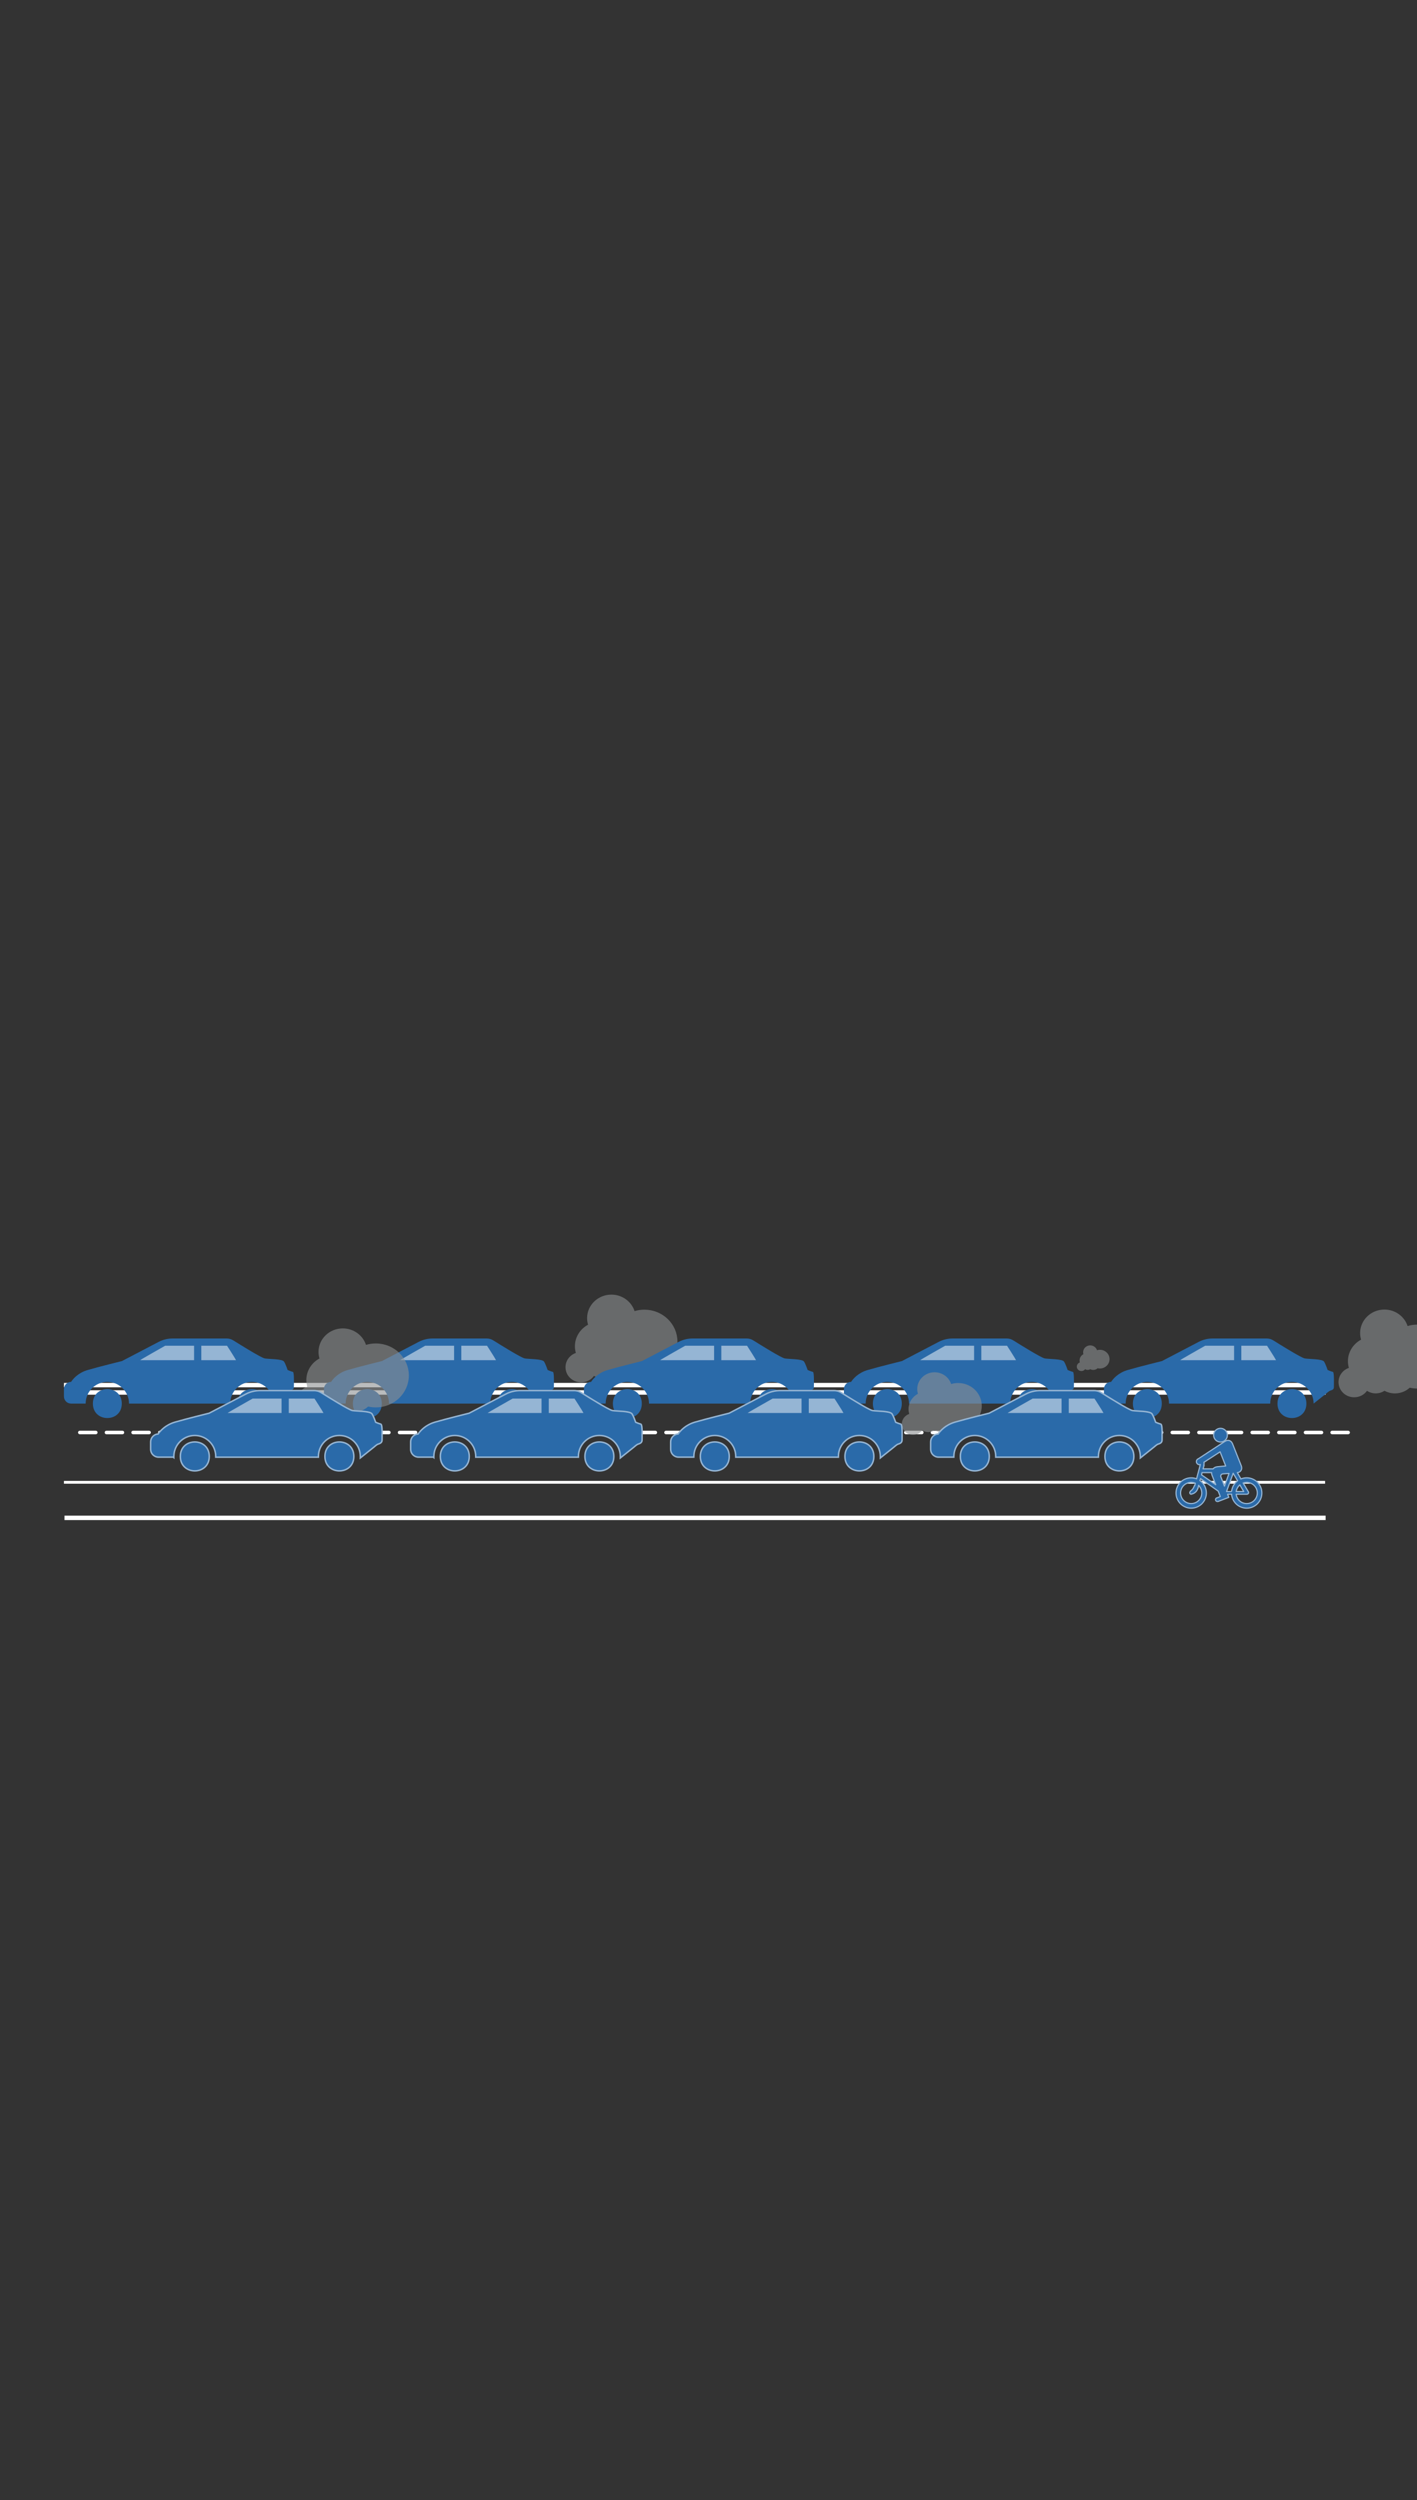 <?xml version="1.0" encoding="UTF-8" standalone="no"?>
<!DOCTYPE svg PUBLIC "-//W3C//DTD SVG 1.1//EN" "http://www.w3.org/Graphics/SVG/1.1/DTD/svg11.dtd">
<svg width="100%" height="100%" viewBox="0 0 1200 2116" version="1.1" xmlns="http://www.w3.org/2000/svg" xmlns:xlink="http://www.w3.org/1999/xlink" xml:space="preserve" xmlns:serif="http://www.serif.com/" style="fill-rule:evenodd;clip-rule:evenodd;stroke-linejoin:round;stroke-miterlimit:10;">
	<rect x="0" y="0" width="1200" height="2116" fill="#333333" stroke="none"/>
	<style type="text/css">
		#cars1 { animation: drive 8s linear 0s infinite; }
		#exhaust1 { animation: rise 8s ease-in 4s infinite; }
		#cars2 { animation: drive 10s linear 0s infinite; }
		#exhaust2 { animation: rise 10s ease-in 5s infinite; }
		#bike { animation: drive 16s linear 0s infinite; }
		@keyframes drive { from { transform: translateX(150%); } to { transform: translateX(-150%); } }
		@keyframes rise { from { transform: translateY(0); opacity: 1; } to { transform: translateY(-10%); opacity: 0; } }
	</style>
	<g id="animation1">
		<g id="road">
			<g transform="matrix(1.25,0,0,1.25,0,-310.913)">
				<path d="M65.361,1217.52L65.751,1217.78L66.012,1218.17L66.104,1218.63L66.012,1219.09L65.751,1219.48L65.361,1219.74L64.9,1219.84L54.069,1219.84L53.609,1219.74L53.218,1219.48L52.958,1219.09L52.866,1218.63L52.958,1218.17L53.218,1217.78L53.609,1217.52L54.069,1217.43L64.9,1217.43L65.361,1217.52ZM83.413,1217.52L83.803,1217.78L84.064,1218.17L84.156,1218.63L84.064,1219.09L83.803,1219.48L83.413,1219.74L82.952,1219.84L72.121,1219.84L71.661,1219.74L71.27,1219.48L71.01,1219.09L70.918,1218.63L71.01,1218.17L71.27,1217.78L71.661,1217.52L72.121,1217.43L82.952,1217.43L83.413,1217.52ZM101.465,1217.52L101.855,1217.78L102.116,1218.17L102.208,1218.63L102.116,1219.09L101.855,1219.48L101.465,1219.74L101.004,1219.84L90.173,1219.84L89.713,1219.74L89.322,1219.48L89.062,1219.09L88.97,1218.63L89.062,1218.17L89.322,1217.78L89.713,1217.52L90.173,1217.43L101.004,1217.43L101.465,1217.52ZM119.517,1217.52L119.907,1217.78L120.168,1218.17L120.26,1218.63L120.168,1219.09L119.907,1219.48L119.517,1219.74L119.056,1219.84L108.225,1219.84L107.765,1219.74L107.374,1219.48L107.114,1219.09L107.022,1218.63L107.114,1218.17L107.374,1217.78L107.765,1217.52L108.225,1217.43L119.056,1217.43L119.517,1217.52ZM137.569,1217.52L137.959,1217.78L138.22,1218.17L138.312,1218.63L138.22,1219.09L137.959,1219.48L137.569,1219.74L137.108,1219.84L126.277,1219.84L125.817,1219.74L125.426,1219.48L125.166,1219.09L125.074,1218.63L125.166,1218.17L125.426,1217.78L125.817,1217.52L126.277,1217.43L137.108,1217.43L137.569,1217.52ZM155.621,1217.52L156.011,1217.78L156.272,1218.17L156.364,1218.63L156.272,1219.09L156.011,1219.48L155.621,1219.74L155.16,1219.84L144.329,1219.84L143.869,1219.74L143.478,1219.48L143.218,1219.09L143.126,1218.63L143.218,1218.17L143.478,1217.78L143.869,1217.52L144.329,1217.43L155.16,1217.43L155.621,1217.52ZM173.673,1217.52L174.063,1217.78L174.324,1218.17L174.416,1218.63L174.324,1219.09L174.063,1219.48L173.673,1219.74L173.212,1219.84L162.381,1219.84L161.921,1219.74L161.53,1219.48L161.27,1219.09L161.178,1218.63L161.27,1218.17L161.53,1217.78L161.921,1217.52L162.381,1217.43L173.212,1217.43L173.673,1217.52ZM191.725,1217.52L192.115,1217.78L192.376,1218.17L192.468,1218.63L192.376,1219.09L192.115,1219.48L191.725,1219.74L191.264,1219.84L180.433,1219.84L179.973,1219.74L179.582,1219.48L179.322,1219.09L179.23,1218.63L179.322,1218.17L179.582,1217.78L179.973,1217.52L180.433,1217.43L191.264,1217.43L191.725,1217.52ZM209.777,1217.52L210.167,1217.78L210.428,1218.17L210.52,1218.63L210.428,1219.09L210.167,1219.48L209.777,1219.74L209.316,1219.84L198.485,1219.84L198.025,1219.74L197.634,1219.48L197.374,1219.09L197.282,1218.63L197.374,1218.17L197.634,1217.78L198.025,1217.52L198.485,1217.43L209.316,1217.43L209.777,1217.52ZM227.829,1217.52L228.219,1217.78L228.48,1218.17L228.572,1218.63L228.48,1219.09L228.219,1219.48L227.829,1219.74L227.368,1219.84L216.537,1219.84L216.077,1219.74L215.686,1219.48L215.426,1219.09L215.334,1218.63L215.426,1218.17L215.686,1217.78L216.077,1217.52L216.537,1217.43L227.368,1217.43L227.829,1217.52ZM245.881,1217.52L246.271,1217.78L246.532,1218.17L246.624,1218.63L246.532,1219.09L246.271,1219.48L245.881,1219.74L245.42,1219.84L234.589,1219.84L234.129,1219.74L233.738,1219.48L233.478,1219.09L233.386,1218.63L233.478,1218.17L233.738,1217.78L234.129,1217.52L234.589,1217.43L245.42,1217.43L245.881,1217.52ZM263.933,1217.52L264.323,1217.78L264.584,1218.17L264.676,1218.63L264.584,1219.09L264.323,1219.48L263.933,1219.74L263.472,1219.84L252.641,1219.84L252.181,1219.74L251.79,1219.48L251.53,1219.09L251.438,1218.63L251.53,1218.17L251.79,1217.78L252.181,1217.52L252.641,1217.43L263.472,1217.43L263.933,1217.52ZM281.985,1217.52L282.375,1217.78L282.636,1218.17L282.728,1218.63L282.636,1219.09L282.375,1219.48L281.985,1219.74L281.524,1219.84L270.693,1219.84L270.233,1219.74L269.842,1219.48L269.582,1219.09L269.49,1218.63L269.582,1218.17L269.842,1217.78L270.233,1217.52L270.693,1217.43L281.524,1217.43L281.985,1217.52ZM300.037,1217.52L300.427,1217.78L300.688,1218.17L300.78,1218.63L300.688,1219.09L300.427,1219.48L300.037,1219.74L299.576,1219.84L288.745,1219.84L288.285,1219.74L287.894,1219.48L287.634,1219.09L287.542,1218.63L287.634,1218.17L287.894,1217.78L288.285,1217.52L288.745,1217.43L299.576,1217.43L300.037,1217.52ZM318.089,1217.52L318.479,1217.78L318.74,1218.17L318.832,1218.63L318.74,1219.09L318.479,1219.48L318.089,1219.74L317.628,1219.84L306.797,1219.84L306.337,1219.74L305.946,1219.48L305.686,1219.09L305.594,1218.63L305.686,1218.17L305.946,1217.78L306.337,1217.52L306.797,1217.43L317.628,1217.43L318.089,1217.52ZM336.141,1217.52L336.531,1217.78L336.792,1218.17L336.884,1218.63L336.792,1219.09L336.531,1219.48L336.141,1219.74L335.68,1219.84L324.849,1219.84L324.389,1219.74L323.998,1219.48L323.738,1219.09L323.646,1218.63L323.738,1218.17L323.998,1217.78L324.389,1217.52L324.849,1217.43L335.68,1217.43L336.141,1217.52ZM354.193,1217.52L354.583,1217.78L354.844,1218.17L354.936,1218.63L354.844,1219.09L354.583,1219.48L354.193,1219.74L353.732,1219.84L342.901,1219.84L342.441,1219.74L342.05,1219.48L341.79,1219.09L341.698,1218.63L341.79,1218.17L342.05,1217.78L342.441,1217.52L342.901,1217.43L353.732,1217.43L354.193,1217.52ZM372.245,1217.52L372.635,1217.78L372.896,1218.17L372.988,1218.63L372.896,1219.09L372.635,1219.48L372.245,1219.74L371.784,1219.84L360.953,1219.84L360.493,1219.74L360.102,1219.48L359.842,1219.09L359.75,1218.63L359.842,1218.17L360.102,1217.78L360.493,1217.52L360.953,1217.43L371.784,1217.43L372.245,1217.52ZM390.297,1217.52L390.687,1217.78L390.948,1218.17L391.04,1218.63L390.948,1219.09L390.687,1219.48L390.297,1219.74L389.836,1219.84L379.005,1219.84L378.545,1219.74L378.154,1219.48L377.894,1219.09L377.802,1218.63L377.894,1218.17L378.154,1217.78L378.545,1217.52L379.005,1217.43L389.836,1217.43L390.297,1217.52ZM408.349,1217.52L408.739,1217.78L409,1218.17L409.092,1218.63L409,1219.09L408.739,1219.48L408.349,1219.74L407.888,1219.84L397.057,1219.84L396.597,1219.74L396.206,1219.48L395.946,1219.09L395.854,1218.63L395.946,1218.17L396.206,1217.78L396.597,1217.52L397.057,1217.43L407.888,1217.43L408.349,1217.52ZM426.401,1217.52L426.791,1217.78L427.052,1218.17L427.144,1218.63L427.052,1219.09L426.791,1219.48L426.401,1219.74L425.94,1219.84L415.109,1219.84L414.649,1219.74L414.258,1219.48L413.998,1219.09L413.906,1218.63L413.998,1218.17L414.258,1217.78L414.649,1217.52L415.109,1217.43L425.94,1217.43L426.401,1217.52ZM444.453,1217.52L444.843,1217.78L445.104,1218.17L445.196,1218.63L445.104,1219.09L444.843,1219.48L444.453,1219.74L443.992,1219.84L433.161,1219.84L432.701,1219.74L432.31,1219.48L432.05,1219.09L431.958,1218.63L432.05,1218.17L432.31,1217.78L432.701,1217.52L433.161,1217.43L443.992,1217.43L444.453,1217.52ZM462.505,1217.52L462.895,1217.78L463.156,1218.17L463.248,1218.63L463.156,1219.09L462.895,1219.48L462.505,1219.74L462.044,1219.84L451.213,1219.84L450.753,1219.74L450.362,1219.48L450.102,1219.09L450.01,1218.63L450.102,1218.17L450.362,1217.78L450.753,1217.52L451.213,1217.43L462.044,1217.43L462.505,1217.52ZM480.557,1217.52L480.947,1217.78L481.208,1218.17L481.3,1218.63L481.208,1219.09L480.947,1219.48L480.557,1219.74L480.096,1219.84L469.265,1219.84L468.805,1219.74L468.414,1219.48L468.154,1219.09L468.062,1218.63L468.154,1218.17L468.414,1217.78L468.805,1217.52L469.265,1217.43L480.096,1217.43L480.557,1217.52ZM498.609,1217.52L498.999,1217.78L499.26,1218.17L499.352,1218.63L499.26,1219.09L498.999,1219.48L498.609,1219.74L498.148,1219.84L487.317,1219.84L486.857,1219.74L486.466,1219.48L486.206,1219.09L486.114,1218.63L486.206,1218.17L486.466,1217.78L486.857,1217.52L487.317,1217.43L498.148,1217.43L498.609,1217.52ZM516.661,1217.52L517.051,1217.78L517.312,1218.17L517.404,1218.63L517.312,1219.09L517.051,1219.48L516.661,1219.74L516.2,1219.84L505.369,1219.84L504.909,1219.74L504.518,1219.48L504.258,1219.09L504.166,1218.63L504.258,1218.17L504.518,1217.78L504.909,1217.52L505.369,1217.43L516.2,1217.43L516.661,1217.52ZM534.713,1217.52L535.103,1217.78L535.364,1218.17L535.456,1218.63L535.364,1219.09L535.103,1219.48L534.713,1219.74L534.252,1219.84L523.421,1219.84L522.961,1219.74L522.57,1219.48L522.31,1219.09L522.218,1218.63L522.31,1218.17L522.57,1217.78L522.961,1217.52L523.421,1217.43L534.252,1217.43L534.713,1217.52ZM552.765,1217.52L553.155,1217.78L553.416,1218.17L553.508,1218.63L553.416,1219.09L553.155,1219.48L552.765,1219.74L552.304,1219.84L541.473,1219.84L541.013,1219.74L540.622,1219.48L540.362,1219.09L540.27,1218.63L540.362,1218.17L540.622,1217.78L541.013,1217.52L541.473,1217.43L552.304,1217.43L552.765,1217.52ZM570.817,1217.52L571.207,1217.78L571.468,1218.17L571.56,1218.63L571.468,1219.09L571.207,1219.48L570.817,1219.74L570.356,1219.84L559.525,1219.84L559.065,1219.74L558.674,1219.48L558.414,1219.09L558.322,1218.63L558.414,1218.17L558.674,1217.78L559.065,1217.52L559.525,1217.43L570.356,1217.43L570.817,1217.52ZM588.869,1217.52L589.259,1217.78L589.52,1218.17L589.612,1218.63L589.52,1219.09L589.259,1219.48L588.869,1219.74L588.408,1219.84L577.577,1219.84L577.117,1219.74L576.726,1219.48L576.466,1219.09L576.374,1218.63L576.466,1218.17L576.726,1217.78L577.117,1217.52L577.577,1217.43L588.408,1217.43L588.869,1217.52ZM606.921,1217.52L607.311,1217.78L607.572,1218.17L607.664,1218.63L607.572,1219.09L607.311,1219.48L606.921,1219.74L606.46,1219.84L595.629,1219.84L595.169,1219.74L594.778,1219.48L594.518,1219.09L594.426,1218.63L594.518,1218.17L594.778,1217.78L595.169,1217.52L595.629,1217.43L606.46,1217.43L606.921,1217.52ZM624.973,1217.52L625.363,1217.78L625.624,1218.17L625.716,1218.63L625.624,1219.09L625.363,1219.48L624.973,1219.74L624.512,1219.84L613.681,1219.84L613.221,1219.74L612.83,1219.48L612.57,1219.09L612.478,1218.63L612.57,1218.17L612.83,1217.78L613.221,1217.52L613.681,1217.43L624.512,1217.43L624.973,1217.52ZM643.025,1217.52L643.415,1217.78L643.676,1218.17L643.768,1218.63L643.676,1219.09L643.415,1219.48L643.025,1219.74L642.564,1219.84L631.733,1219.84L631.273,1219.74L630.882,1219.48L630.622,1219.09L630.53,1218.63L630.622,1218.17L630.882,1217.78L631.273,1217.52L631.733,1217.43L642.564,1217.43L643.025,1217.52ZM661.077,1217.52L661.467,1217.78L661.728,1218.17L661.82,1218.63L661.728,1219.09L661.467,1219.48L661.077,1219.74L660.616,1219.84L649.785,1219.84L649.325,1219.74L648.934,1219.48L648.674,1219.09L648.582,1218.63L648.674,1218.17L648.934,1217.78L649.325,1217.52L649.785,1217.43L660.616,1217.43L661.077,1217.52ZM679.129,1217.52L679.519,1217.78L679.78,1218.17L679.872,1218.63L679.78,1219.09L679.519,1219.48L679.129,1219.74L678.668,1219.84L667.837,1219.84L667.377,1219.74L666.986,1219.48L666.726,1219.09L666.634,1218.63L666.726,1218.17L666.986,1217.78L667.377,1217.52L667.837,1217.43L678.668,1217.43L679.129,1217.52ZM697.181,1217.52L697.571,1217.78L697.832,1218.17L697.924,1218.63L697.832,1219.09L697.571,1219.48L697.181,1219.74L696.72,1219.84L685.889,1219.84L685.429,1219.74L685.038,1219.48L684.778,1219.09L684.686,1218.63L684.778,1218.17L685.038,1217.78L685.429,1217.52L685.889,1217.43L696.72,1217.43L697.181,1217.52ZM715.233,1217.52L715.623,1217.78L715.884,1218.17L715.976,1218.63L715.884,1219.09L715.623,1219.48L715.233,1219.74L714.772,1219.84L703.941,1219.84L703.481,1219.74L703.09,1219.48L702.83,1219.09L702.738,1218.63L702.83,1218.17L703.09,1217.78L703.481,1217.52L703.941,1217.43L714.772,1217.43L715.233,1217.52ZM733.285,1217.52L733.675,1217.78L733.936,1218.17L734.028,1218.63L733.936,1219.09L733.675,1219.48L733.285,1219.74L732.824,1219.84L721.993,1219.84L721.533,1219.74L721.142,1219.48L720.882,1219.09L720.79,1218.63L720.882,1218.17L721.142,1217.78L721.533,1217.52L721.993,1217.43L732.824,1217.43L733.285,1217.52ZM751.337,1217.52L751.727,1217.78L751.988,1218.17L752.08,1218.63L751.988,1219.09L751.727,1219.48L751.337,1219.74L750.876,1219.84L740.045,1219.84L739.585,1219.74L739.194,1219.48L738.934,1219.09L738.842,1218.63L738.934,1218.17L739.194,1217.78L739.585,1217.52L740.045,1217.43L750.876,1217.43L751.337,1217.52ZM769.389,1217.52L769.779,1217.78L770.04,1218.17L770.132,1218.63L770.04,1219.09L769.779,1219.48L769.389,1219.74L768.928,1219.84L758.097,1219.84L757.637,1219.74L757.246,1219.48L756.986,1219.09L756.894,1218.63L756.986,1218.17L757.246,1217.78L757.637,1217.52L758.097,1217.43L768.928,1217.43L769.389,1217.52ZM787.441,1217.52L787.831,1217.78L788.092,1218.17L788.184,1218.63L788.092,1219.09L787.831,1219.48L787.441,1219.74L786.98,1219.84L776.149,1219.84L775.689,1219.74L775.298,1219.48L775.038,1219.09L774.946,1218.63L775.038,1218.17L775.298,1217.78L775.689,1217.52L776.149,1217.43L786.98,1217.43L787.441,1217.52ZM805.493,1217.52L805.883,1217.78L806.144,1218.17L806.236,1218.63L806.144,1219.09L805.883,1219.48L805.493,1219.74L805.032,1219.84L794.201,1219.84L793.741,1219.74L793.35,1219.48L793.09,1219.09L792.998,1218.63L793.09,1218.17L793.35,1217.78L793.741,1217.52L794.201,1217.43L805.032,1217.43L805.493,1217.52ZM823.545,1217.52L823.935,1217.78L824.196,1218.17L824.288,1218.63L824.196,1219.09L823.935,1219.48L823.545,1219.74L823.084,1219.84L812.253,1219.84L811.793,1219.74L811.402,1219.48L811.142,1219.09L811.05,1218.63L811.142,1218.17L811.402,1217.78L811.793,1217.52L812.253,1217.43L823.084,1217.43L823.545,1217.52ZM841.597,1217.52L841.987,1217.78L842.248,1218.17L842.34,1218.63L842.248,1219.09L841.987,1219.48L841.597,1219.74L841.136,1219.84L830.305,1219.84L829.845,1219.74L829.454,1219.48L829.194,1219.09L829.102,1218.63L829.194,1218.17L829.454,1217.78L829.845,1217.52L830.305,1217.43L841.136,1217.43L841.597,1217.52ZM859.649,1217.52L860.039,1217.78L860.3,1218.17L860.392,1218.63L860.3,1219.09L860.039,1219.48L859.649,1219.74L859.188,1219.84L848.357,1219.84L847.897,1219.74L847.506,1219.48L847.246,1219.09L847.154,1218.63L847.246,1218.17L847.506,1217.78L847.897,1217.52L848.357,1217.43L859.188,1217.43L859.649,1217.52ZM877.701,1217.52L878.091,1217.78L878.352,1218.17L878.444,1218.63L878.352,1219.09L878.091,1219.48L877.701,1219.74L877.24,1219.84L866.409,1219.84L865.949,1219.74L865.558,1219.48L865.298,1219.09L865.206,1218.63L865.298,1218.17L865.558,1217.78L865.949,1217.52L866.409,1217.43L877.24,1217.43L877.701,1217.52ZM895.753,1217.52L896.143,1217.78L896.404,1218.17L896.496,1218.63L896.404,1219.09L896.143,1219.48L895.753,1219.74L895.292,1219.84L884.461,1219.84L884.001,1219.74L883.61,1219.48L883.35,1219.09L883.258,1218.63L883.35,1218.17L883.61,1217.78L884.001,1217.52L884.461,1217.43L895.292,1217.43L895.753,1217.52ZM913.805,1217.52L914.195,1217.78L914.456,1218.17L914.548,1218.63L914.456,1219.09L914.195,1219.48L913.805,1219.74L913.344,1219.84L902.513,1219.84L902.053,1219.74L901.662,1219.48L901.402,1219.09L901.31,1218.63L901.402,1218.17L901.662,1217.78L902.053,1217.52L902.513,1217.43L913.344,1217.43L913.805,1217.52Z" style="fill:white;"/>
			</g>
			<g transform="matrix(1.25,0,0,1.25,0,-310.913)">
				<path d="M43.314,1252.35L897.718,1252.35" style="fill:none;stroke:white;stroke-width:1.9px;"/>
			</g>
			<g transform="matrix(1.25,0,0,1.25,0,-310.913)">
				<path d="M43.685,1276.42L898.088,1276.42" style="fill:none;stroke:white;stroke-width:3px;"/>
			</g>
			<g transform="matrix(1.25,0,0,1.25,0,-310.913)">
				<path d="M43.685,1191.55L898.088,1191.55" style="fill:none;stroke:white;stroke-width:3px;"/>
			</g>
			<g transform="matrix(1.25,0,0,1.25,0,-310.913)">
				<path d="M43.314,1186.55L897.718,1186.55" style="fill:none;stroke:white;stroke-width:3px;"/>
			</g>
		</g>
		<g id="exhaust2">
			<g transform="matrix(1.25,0,0,1.25,0,-310.913)">
				<path d="M393.713,1184.68C397.326,1184.69 400.488,1182.96 402.412,1180.3C404.092,1181.39 406.124,1182.04 408.296,1182.04C410.51,1182.05 412.571,1181.39 414.257,1180.28C416.357,1181.41 418.759,1182.06 421.319,1182.06C425.234,1182.06 428.766,1180.57 431.377,1178.18C433.042,1178.56 434.756,1178.78 436.549,1178.78C448.924,1178.8 458.944,1169.12 458.96,1157.15C458.974,1145.19 448.982,1135.49 436.609,1135.47C434.272,1135.46 432.021,1135.8 429.916,1136.45C427.817,1129.99 421.593,1125.29 414.222,1125.28C405.141,1125.27 397.76,1132.39 397.753,1141.17C397.753,1142.73 397.978,1144.23 398.411,1145.64C393.1,1148.5 389.503,1153.96 389.495,1160.24C389.491,1161.82 389.729,1163.32 390.14,1164.77C386.052,1166.19 383.129,1169.96 383.122,1174.4C383.108,1180.07 387.848,1184.67 393.713,1184.68" style="fill:rgb(141,143,145);fill-opacity:0.6;fill-rule:nonzero;"/>
			</g>
			<g transform="matrix(1.25,0,0,1.25,0,-310.913)">
				<path d="M732.623,1177.02C733.678,1177.03 734.603,1176.52 735.168,1175.75C735.66,1176.06 736.254,1176.25 736.889,1176.25C737.534,1176.25 738.137,1176.06 738.633,1175.74C739.244,1176.07 739.949,1176.26 740.695,1176.26C741.84,1176.26 742.875,1175.82 743.637,1175.12C744.123,1175.24 744.625,1175.3 745.15,1175.3C748.768,1175.3 751.699,1172.47 751.703,1168.97C751.707,1165.48 748.787,1162.64 745.166,1162.63C744.482,1162.63 743.827,1162.73 743.211,1162.92C742.598,1161.03 740.775,1159.66 738.619,1159.65C735.965,1159.65 733.809,1161.73 733.804,1164.3C733.804,1164.75 733.871,1165.19 733.998,1165.61C732.443,1166.44 731.392,1168.04 731.389,1169.88C731.389,1170.34 731.459,1170.78 731.58,1171.2C730.385,1171.62 729.529,1172.72 729.527,1174.02C729.523,1175.67 730.906,1177.02 732.623,1177.02" style="fill:rgb(141,143,145);fill-opacity:0.6;fill-rule:nonzero;"/>
			</g>
			<g transform="matrix(1.25,0,0,1.25,0,-310.913)">
				<path d="M917.425,1194.79C921.038,1194.8 924.199,1193.07 926.124,1190.42C927.804,1191.51 929.836,1192.15 932.008,1192.15C934.222,1192.16 936.283,1191.5 937.969,1190.39C940.069,1191.52 942.471,1192.17 945.031,1192.17C948.946,1192.17 952.478,1190.68 955.089,1188.29C956.754,1188.67 958.468,1188.89 960.261,1188.89C972.636,1188.91 982.656,1179.24 982.672,1167.26C982.686,1155.3 972.694,1145.6 960.321,1145.58C957.983,1145.57 955.733,1145.91 953.628,1146.56C951.529,1140.11 945.305,1135.4 937.934,1135.39C928.853,1135.38 921.472,1142.5 921.465,1151.29C921.465,1152.84 921.69,1154.34 922.123,1155.76C916.811,1158.61 913.215,1164.07 913.207,1170.35C913.203,1171.93 913.441,1173.43 913.852,1174.88C909.764,1176.3 906.841,1180.08 906.834,1184.51C906.82,1190.18 911.56,1194.79 917.425,1194.79" style="fill:rgb(141,143,145);fill-opacity:0.6;fill-rule:nonzero;"/>
			</g>
			<rect x="-0.153" y="987.712" width="1198.75" height="377.711" style="fill:none;"/>
		</g>
		<g id="cars2">
			<g transform="matrix(1.25,0,0,1.25,0,-310.913)">
				<path d="M160.881,1199.06C160.881,1212.11 180.479,1212.11 180.479,1199.06C180.479,1185.99 160.881,1185.99 160.881,1199.06" style="fill:rgb(42,106,169);fill-rule:nonzero;"/>
			</g>
			<g transform="matrix(1.25,0,0,1.25,0,-310.913)">
				<path d="M43.314,1189.18L43.314,1194.23C43.314,1196.89 45.472,1199.05 48.135,1199.05L58.012,1199.05L58.012,1198.77C58.027,1198.77 58.036,1198.78 58.036,1198.78C58.198,1190.79 64.691,1184.37 72.709,1184.37C80.822,1184.37 87.405,1190.96 87.405,1199.06L155.972,1199.06C155.972,1190.95 162.561,1184.37 170.669,1184.37C178.784,1184.37 185.363,1190.96 185.363,1199.06L193.717,1192.41C193.717,1192.41 195.672,1190.62 196.646,1190.29C197.628,1189.96 199.089,1189.63 199.089,1188.01C199.089,1186.38 199.413,1177.76 198.44,1177.6C197.464,1177.43 194.861,1176.3 194.861,1176.3C194.861,1176.3 193.561,1172.39 192.419,1170.6C191.282,1168.81 182.33,1168.97 179.401,1168.49C177.039,1168.1 163.276,1159.54 158.041,1156.26C156.726,1155.42 155.184,1154.98 153.619,1154.98L116.896,1154.98C113.619,1154.98 110.388,1155.77 107.473,1157.29L82.632,1170.26C82.632,1170.26 67.369,1174.01 59.503,1176.3C52.753,1178.24 49.352,1182.53 48.161,1184.36C45.497,1184.36 43.338,1186.52 43.314,1189.18" style="fill:rgb(42,106,169);fill-rule:nonzero;"/>
			</g>
			<g transform="matrix(1.25,0,0,1.25,0,-310.913)">
				<path d="M62.93,1199.06C62.93,1212.11 82.52,1212.11 82.52,1199.06C82.52,1185.99 62.93,1185.99 62.93,1199.06" style="fill:rgb(42,106,169);fill-rule:nonzero;"/>
			</g>
			<g transform="matrix(1.25,0,0,1.25,0,-310.913)">
				<path d="M94.929,1169.67C95.067,1169.39 111.906,1159.88 111.906,1159.88L131.495,1159.88L131.495,1169.67L94.929,1169.67Z" style="fill:rgb(149,181,212);fill-rule:nonzero;"/>
			</g>
			<g transform="matrix(1.25,0,0,1.25,0,-310.913)">
				<path d="M136.389,1169.67L136.389,1159.88L153.805,1159.88C153.805,1159.88 159.332,1168.38 159.909,1169.67L136.398,1169.67L136.389,1169.67Z" style="fill:rgb(149,181,212);fill-rule:nonzero;"/>
			</g>
			<g transform="matrix(1.25,0,0,1.25,0,-310.913)">
				<path d="M219.463,1189.18L219.463,1194.23C219.463,1196.89 221.621,1199.05 224.283,1199.05L234.16,1199.05L234.16,1198.77C234.176,1198.77 234.185,1198.78 234.185,1198.78C234.346,1190.79 240.839,1184.37 248.857,1184.37C256.971,1184.37 263.553,1190.96 263.553,1199.06L332.12,1199.06C332.12,1190.95 338.709,1184.37 346.817,1184.37C354.932,1184.37 361.513,1190.96 361.513,1199.06L369.863,1192.41C369.863,1192.41 371.82,1190.62 372.794,1190.29C373.776,1189.96 375.236,1189.63 375.236,1188.01C375.236,1186.38 375.56,1177.76 374.588,1177.6C373.613,1177.43 371.008,1176.3 371.008,1176.3C371.008,1176.3 369.709,1172.39 368.567,1170.6C367.43,1168.81 358.478,1168.97 355.549,1168.49C353.188,1168.1 339.424,1159.54 334.189,1156.26C332.874,1155.42 331.332,1154.98 329.766,1154.98L293.045,1154.98C289.766,1154.98 286.535,1155.77 283.622,1157.29L258.781,1170.26C258.781,1170.26 243.518,1174.01 235.652,1176.3C228.901,1178.24 225.5,1182.53 224.309,1184.36C221.646,1184.36 219.486,1186.52 219.463,1189.18" style="fill:rgb(42,106,169);fill-rule:nonzero;"/>
			</g>
			<g transform="matrix(1.25,0,0,1.25,0,-310.913)">
				<path d="M337.03,1199.06C337.03,1212.11 356.628,1212.11 356.628,1199.06C356.628,1185.99 337.03,1185.99 337.03,1199.06" style="fill:rgb(42,106,169);fill-rule:nonzero;"/>
			</g>
			<g transform="matrix(1.25,0,0,1.25,0,-310.913)">
				<path d="M239.077,1199.06C239.077,1212.11 258.667,1212.11 258.667,1199.06C258.667,1185.99 239.077,1185.99 239.077,1199.06" style="fill:rgb(42,106,169);fill-rule:nonzero;"/>
			</g>
			<g transform="matrix(1.25,0,0,1.25,0,-310.913)">
				<path d="M271.077,1169.67C271.215,1169.39 288.054,1159.88 288.054,1159.88L307.643,1159.88L307.643,1169.67L271.077,1169.67Z" style="fill:rgb(149,181,212);fill-rule:nonzero;"/>
			</g>
			<g transform="matrix(1.25,0,0,1.25,0,-310.913)">
				<path d="M312.536,1169.67L312.536,1159.88L329.952,1159.88C329.952,1159.88 335.478,1168.38 336.055,1169.67L312.545,1169.67L312.536,1169.67Z" style="fill:rgb(149,181,212);fill-rule:nonzero;"/>
			</g>
			<g transform="matrix(1.25,0,0,1.25,0,-310.913)">
				<path d="M395.611,1189.18L395.611,1194.23C395.611,1196.89 397.767,1199.05 400.429,1199.05L410.308,1199.05L410.308,1198.77C410.322,1198.77 410.332,1198.78 410.34,1198.78C410.493,1190.79 416.986,1184.37 425.005,1184.37C433.118,1184.37 439.7,1190.96 439.7,1199.06L508.267,1199.06C508.267,1190.95 514.856,1184.37 522.965,1184.37C531.08,1184.37 537.661,1190.96 537.661,1199.06L546.012,1192.41C546.012,1192.41 547.966,1190.62 548.941,1190.29C549.924,1189.96 551.383,1189.63 551.383,1188.01C551.383,1186.38 551.708,1177.76 550.735,1177.6C549.761,1177.43 547.154,1176.3 547.154,1176.3C547.154,1176.3 545.856,1172.39 544.715,1170.6C543.578,1168.81 534.625,1168.97 531.697,1168.49C529.334,1168.1 515.572,1159.54 510.337,1156.26C509.021,1155.42 507.478,1154.98 505.913,1154.98L469.193,1154.98C465.913,1154.98 462.681,1155.77 459.769,1157.29L434.928,1170.26C434.928,1170.26 419.664,1174.01 411.8,1176.3C405.049,1178.24 401.648,1182.53 400.457,1184.36C397.793,1184.36 395.634,1186.52 395.611,1189.18" style="fill:rgb(42,106,169);fill-rule:nonzero;"/>
			</g>
			<g transform="matrix(1.25,0,0,1.25,0,-310.913)">
				<path d="M513.178,1199.06C513.178,1212.11 532.776,1212.11 532.776,1199.06C532.776,1185.99 513.178,1185.99 513.178,1199.06" style="fill:rgb(42,106,169);fill-rule:nonzero;"/>
			</g>
			<g transform="matrix(1.25,0,0,1.25,0,-310.913)">
				<path d="M415.225,1199.06C415.225,1212.11 434.815,1212.11 434.815,1199.06C434.815,1185.99 415.225,1185.99 415.225,1199.06" style="fill:rgb(42,106,169);fill-rule:nonzero;"/>
			</g>
			<g transform="matrix(1.25,0,0,1.25,0,-310.913)">
				<path d="M447.226,1169.67C447.363,1169.39 464.203,1159.88 464.203,1159.88L483.792,1159.88L483.792,1169.67L447.226,1169.67Z" style="fill:rgb(149,181,212);fill-rule:nonzero;"/>
			</g>
			<g transform="matrix(1.25,0,0,1.25,0,-310.913)">
				<path d="M488.684,1169.67L488.684,1159.88L506.1,1159.88C506.1,1159.88 511.628,1168.38 512.204,1169.67L488.694,1169.67L488.684,1169.67Z" style="fill:rgb(149,181,212);fill-rule:nonzero;"/>
			</g>
			<g transform="matrix(1.25,0,0,1.25,0,-310.913)">
				<path d="M571.758,1189.18L571.758,1194.23C571.758,1196.89 573.916,1199.05 576.578,1199.05L586.457,1199.05L586.457,1198.77C586.47,1198.77 586.481,1198.78 586.487,1198.78C586.641,1190.79 593.133,1184.37 601.153,1184.37C609.266,1184.37 615.849,1190.96 615.849,1199.06L684.414,1199.06C684.414,1190.95 691.005,1184.37 699.112,1184.37C707.227,1184.37 713.809,1190.96 713.809,1199.06L722.16,1192.41C722.16,1192.41 724.115,1190.62 725.089,1190.29C726.072,1189.96 727.531,1189.63 727.531,1188.01C727.531,1186.38 727.856,1177.76 726.883,1177.6C725.908,1177.43 723.303,1176.3 723.303,1176.3C723.303,1176.3 722.005,1172.39 720.862,1170.6C719.725,1168.81 710.773,1168.97 707.845,1168.49C705.482,1168.1 691.72,1159.54 686.485,1156.26C685.169,1155.42 683.627,1154.98 682.062,1154.98L645.34,1154.98C642.061,1154.98 638.832,1155.77 635.918,1157.29L611.076,1170.26C611.076,1170.26 595.811,1174.01 587.947,1176.3C581.196,1178.24 577.796,1182.53 576.605,1184.36C573.94,1184.36 571.781,1186.52 571.758,1189.18" style="fill:rgb(42,106,169);fill-rule:nonzero;"/>
			</g>
			<g transform="matrix(1.25,0,0,1.25,0,-310.913)">
				<path d="M689.324,1199.06C689.324,1212.11 708.922,1212.11 708.922,1199.06C708.922,1185.99 689.324,1185.99 689.324,1199.06" style="fill:rgb(42,106,169);fill-rule:nonzero;"/>
			</g>
			<g transform="matrix(1.25,0,0,1.25,0,-310.913)">
				<path d="M591.372,1199.06C591.372,1212.11 610.963,1212.11 610.963,1199.06C610.963,1185.99 591.372,1185.99 591.372,1199.06" style="fill:rgb(42,106,169);fill-rule:nonzero;"/>
			</g>
			<g transform="matrix(1.25,0,0,1.25,0,-310.913)">
				<path d="M623.373,1169.67C623.51,1169.39 640.348,1159.88 640.348,1159.88L659.939,1159.88L659.939,1169.67L623.373,1169.67Z" style="fill:rgb(149,181,212);fill-rule:nonzero;"/>
			</g>
			<g transform="matrix(1.25,0,0,1.25,0,-310.913)">
				<path d="M664.832,1169.67L664.832,1159.88L682.247,1159.88C682.247,1159.88 687.775,1168.38 688.351,1169.67L664.841,1169.67L664.832,1169.67Z" style="fill:rgb(149,181,212);fill-rule:nonzero;"/>
			</g>
			<g transform="matrix(1.25,0,0,1.25,0,-310.913)">
				<path d="M865.474,1199.06C865.474,1212.11 885.071,1212.11 885.071,1199.06C885.071,1185.99 865.474,1185.99 865.474,1199.06" style="fill:rgb(42,106,169);fill-rule:nonzero;"/>
			</g>
			<g transform="matrix(1.25,0,0,1.25,0,-310.913)">
				<path d="M747.905,1189.18L747.905,1194.23C747.905,1196.89 750.064,1199.05 752.726,1199.05L762.603,1199.05L762.603,1198.77C762.618,1198.77 762.627,1198.78 762.627,1198.78C762.789,1190.79 769.281,1184.37 777.299,1184.37C785.414,1184.37 791.998,1190.96 791.998,1199.06L860.562,1199.06C860.562,1190.95 867.153,1184.37 875.259,1184.37C883.375,1184.37 889.955,1190.96 889.955,1199.06L898.308,1192.41C898.308,1192.41 900.263,1190.62 901.236,1190.29C902.218,1189.96 903.68,1189.63 903.68,1188.01C903.68,1186.38 904.004,1177.76 903.031,1177.6C902.056,1177.43 899.451,1176.3 899.451,1176.3C899.451,1176.3 898.152,1172.39 897.009,1170.6C895.873,1168.81 886.921,1168.97 883.992,1168.49C881.629,1168.1 867.867,1159.54 862.632,1156.26C861.316,1155.42 859.775,1154.98 858.21,1154.98L821.487,1154.98C818.209,1154.98 814.978,1155.77 812.064,1157.29L787.224,1170.26C787.224,1170.26 771.96,1174.01 764.096,1176.3C757.343,1178.24 753.944,1182.53 752.752,1184.36C750.088,1184.36 747.929,1186.52 747.905,1189.18" style="fill:rgb(42,106,169);fill-rule:nonzero;"/>
			</g>
			<g transform="matrix(1.25,0,0,1.25,0,-310.913)">
				<path d="M767.521,1199.06C767.521,1212.11 787.112,1212.11 787.112,1199.06C787.112,1185.99 767.521,1185.99 767.521,1199.06" style="fill:rgb(42,106,169);fill-rule:nonzero;"/>
			</g>
			<g transform="matrix(1.25,0,0,1.25,0,-310.913)">
				<path d="M799.521,1169.67C799.658,1169.39 816.497,1159.88 816.497,1159.88L836.087,1159.88L836.087,1169.67L799.521,1169.67Z" style="fill:rgb(149,181,212);fill-rule:nonzero;"/>
			</g>
			<g transform="matrix(1.25,0,0,1.25,0,-310.913)">
				<path d="M840.981,1169.67L840.981,1159.88L858.395,1159.88C858.395,1159.88 863.923,1168.38 864.499,1169.67L840.989,1169.67L840.981,1169.67Z" style="fill:rgb(149,181,212);fill-rule:nonzero;"/>
			</g>
			<rect x="-0.153" y="987.712" width="1198.75" height="377.711" style="fill:none;"/>
		</g>
		<g id="exhaust1">
			<g transform="matrix(1.25,0,0,1.25,0,-310.913)">
				<path d="M211.748,1207.55C215.362,1207.56 218.524,1205.83 220.447,1203.17C222.128,1204.26 224.16,1204.91 226.332,1204.91C228.545,1204.91 230.607,1204.26 232.293,1203.14C234.393,1204.28 236.795,1204.92 239.355,1204.92C243.269,1204.93 246.802,1203.44 249.413,1201.05C251.078,1201.43 252.792,1201.64 254.585,1201.64C266.96,1201.67 276.98,1191.99 276.996,1180.02C277.01,1168.06 267.018,1158.36 254.644,1158.34C252.308,1158.33 250.057,1158.67 247.952,1159.32C245.853,1152.86 239.629,1148.16 232.258,1148.15C223.177,1148.14 215.796,1155.26 215.789,1164.04C215.789,1165.6 216.014,1167.1 216.447,1168.51C211.136,1171.37 207.539,1176.83 207.531,1183.11C207.527,1184.69 207.765,1186.18 208.176,1187.64C204.088,1189.06 201.166,1192.83 201.158,1197.27C201.144,1202.94 205.884,1207.54 211.748,1207.55" style="fill:rgb(141,143,145);fill-opacity:0.6;fill-rule:nonzero;"/>
			</g>
			<g transform="matrix(1.25,0,0,1.25,0,-310.913)">
				<path d="M618.529,1220.28C621.108,1220.28 623.367,1219.05 624.742,1217.15C625.941,1217.93 627.392,1218.39 628.943,1218.39C630.525,1218.4 631.998,1217.93 633.202,1217.13C634.703,1217.94 636.416,1218.4 638.247,1218.4C641.043,1218.41 643.564,1217.34 645.429,1215.63C646.619,1215.91 647.843,1216.06 649.125,1216.06C657.964,1216.08 665.122,1209.17 665.133,1200.61C665.14,1192.07 658.005,1185.14 649.168,1185.13C647.498,1185.12 645.89,1185.37 644.386,1185.83C642.888,1181.21 638.442,1177.86 633.176,1177.85C626.69,1177.84 621.418,1182.93 621.412,1189.2C621.412,1190.31 621.574,1191.38 621.883,1192.4C618.09,1194.44 615.521,1198.33 615.515,1202.82C615.511,1203.95 615.681,1205.02 615.976,1206.06C613.055,1207.07 610.968,1209.77 610.963,1212.93C610.953,1216.99 614.338,1220.27 618.529,1220.28" style="fill:rgb(141,143,145);fill-opacity:0.6;fill-rule:nonzero;"/>
			</g>
			<rect x="-0.153" y="987.712" width="1198.75" height="377.711" style="fill:none;"/>
		</g>
		<g id="cars1">
			<g transform="matrix(1.25,0,0,1.25,0,-310.913)">
				<path d="M220.132,1234.83C220.132,1247.89 239.73,1247.89 239.73,1234.83C239.73,1221.76 220.132,1221.76 220.132,1234.83" style="fill:rgb(42,106,169);fill-rule:nonzero;stroke:rgb(149,181,212);stroke-width:1px;stroke-linejoin:miter;"/>
			</g>
			<g transform="matrix(1.25,0,0,1.25,0,-310.913)">
				<path d="M122.18,1234.83C122.18,1247.89 141.77,1247.89 141.77,1234.83C141.77,1221.76 122.18,1221.76 122.18,1234.83" style="fill:rgb(42,106,169);fill-rule:nonzero;stroke:rgb(149,181,212);stroke-width:1px;stroke-linejoin:miter;"/>
			</g>
			<g transform="matrix(1.25,0,0,1.25,0,-310.913)">
				<path d="M244.114,1234.84C244.114,1227.01 237.746,1220.64 229.919,1220.64C222.091,1220.64 215.721,1227.01 215.721,1234.84L215.721,1235.34L146.154,1235.34L146.154,1234.84C146.154,1227.01 139.786,1220.64 131.958,1220.64C124.299,1220.64 117.941,1226.89 117.786,1234.56L117.764,1235.65L117.397,1235.32L107.385,1235.32C104.451,1235.32 102.064,1232.93 102.064,1230L102.064,1224.95C102.091,1222.11 104.342,1219.78 107.137,1219.64C108.455,1217.7 111.961,1213.5 118.616,1211.59C126.154,1209.4 140.66,1205.81 141.705,1205.56L166.492,1192.62C169.452,1191.07 172.791,1190.25 176.146,1190.25L212.869,1190.25C214.545,1190.25 216.166,1190.72 217.558,1191.61C229.278,1198.96 237.194,1203.51 238.731,1203.77C239.574,1203.9 240.931,1203.99 242.505,1204.09C247.568,1204.4 251.22,1204.74 252.09,1206.11C253.109,1207.7 254.219,1210.85 254.512,1211.7C255.344,1212.06 257.087,1212.76 257.775,1212.88C258.639,1213.02 259.002,1214.47 258.855,1222.67C258.846,1223.16 258.84,1223.55 258.84,1223.78C258.84,1225.63 257.317,1226.13 256.309,1226.45L256.055,1226.54C255.338,1226.78 253.826,1228.07 253.304,1228.55L244.114,1235.87L244.114,1234.84Z" style="fill:rgb(42,106,169);fill-rule:nonzero;"/>
			</g>
			<g transform="matrix(1.25,0,0,1.25,0,-310.913)">
				<path d="M212.869,1189.75L176.146,1189.75C172.711,1189.75 169.291,1190.59 166.26,1192.18L141.527,1205.09C140.09,1205.44 125.906,1208.95 118.474,1211.11C111.89,1213.01 108.312,1217.09 106.862,1219.16C103.922,1219.43 101.592,1221.92 101.564,1224.94L101.564,1230C101.564,1233.21 104.176,1235.82 107.386,1235.82L117.207,1235.82L118.242,1236.74L118.261,1235.82L118.262,1235.82L118.262,1235.77L118.286,1234.57C118.435,1227.17 124.568,1221.14 131.958,1221.14C139.51,1221.14 145.654,1227.28 145.654,1234.84L145.654,1235.84L216.222,1235.84L216.222,1234.84C216.222,1227.28 222.366,1221.14 229.919,1221.14C237.471,1221.14 243.614,1227.28 243.614,1234.84L243.614,1236.91L245.237,1235.62L253.59,1228.96L253.617,1228.94L253.642,1228.92C254.508,1228.13 255.737,1227.17 256.213,1227.01L256.465,1226.93C257.47,1226.6 259.34,1225.99 259.34,1223.78C259.34,1223.55 259.347,1223.16 259.355,1222.67C259.51,1214.05 259.135,1212.6 257.853,1212.39C257.316,1212.29 255.904,1211.74 254.912,1211.33C254.532,1210.24 253.487,1207.36 252.511,1205.84C251.514,1204.26 247.914,1203.93 242.535,1203.59C241.042,1203.5 239.631,1203.41 238.814,1203.27C237.674,1203.08 231.561,1199.81 217.822,1191.18C216.353,1190.25 214.64,1189.75 212.869,1189.75M212.869,1190.75C214.434,1190.75 215.975,1191.19 217.291,1192.03C222.525,1195.32 236.289,1203.87 238.65,1204.26C241.58,1204.75 250.531,1204.58 251.668,1206.38C252.81,1208.16 254.11,1212.07 254.11,1212.07C254.11,1212.07 256.715,1213.2 257.689,1213.37C258.662,1213.53 258.34,1222.15 258.34,1223.78C258.34,1225.41 256.878,1225.73 255.894,1226.07C254.922,1226.39 252.967,1228.18 252.967,1228.18L244.614,1234.84C244.614,1226.73 238.034,1220.14 229.919,1220.14C221.81,1220.14 215.222,1226.72 215.222,1234.84L146.654,1234.84C146.654,1226.73 140.072,1220.14 131.958,1220.14C123.94,1220.14 117.447,1226.57 117.286,1234.55C117.286,1234.55 117.277,1234.55 117.262,1234.55L117.262,1234.82L107.386,1234.82C104.723,1234.82 102.564,1232.66 102.564,1230L102.564,1224.95C102.589,1222.29 104.747,1220.13 107.41,1220.13C108.602,1218.31 112.003,1214.01 118.754,1212.07C126.619,1209.79 141.883,1206.03 141.883,1206.03L166.723,1193.07C169.639,1191.54 172.868,1190.75 176.146,1190.75L212.869,1190.75" style="fill:rgb(149,181,212);fill-rule:nonzero;"/>
			</g>
			<g transform="matrix(1.25,0,0,1.25,0,-310.913)">
				<path d="M154.178,1205.44C154.317,1205.17 171.156,1195.65 171.156,1195.65L190.745,1195.65L190.745,1205.44L154.178,1205.44Z" style="fill:rgb(149,181,212);fill-rule:nonzero;"/>
			</g>
			<g transform="matrix(1.25,0,0,1.25,0,-310.913)">
				<path d="M195.639,1205.44L195.639,1195.65L213.055,1195.65C213.055,1195.65 218.582,1204.15 219.159,1205.44L195.647,1205.44L195.639,1205.44Z" style="fill:rgb(149,181,212);fill-rule:nonzero;"/>
			</g>
			<g transform="matrix(1.25,0,0,1.25,0,-310.913)">
				<path d="M396.279,1234.83C396.279,1247.89 415.878,1247.89 415.878,1234.83C415.878,1221.76 396.279,1221.76 396.279,1234.83" style="fill:rgb(42,106,169);fill-rule:nonzero;stroke:rgb(149,181,212);stroke-width:1px;stroke-linejoin:miter;"/>
			</g>
			<g transform="matrix(1.25,0,0,1.25,0,-310.913)">
				<path d="M298.327,1234.83C298.327,1247.89 317.917,1247.89 317.917,1234.83C317.917,1221.76 298.327,1221.76 298.327,1234.83" style="fill:rgb(42,106,169);fill-rule:nonzero;stroke:rgb(149,181,212);stroke-width:1px;stroke-linejoin:miter;"/>
			</g>
			<g transform="matrix(1.25,0,0,1.25,0,-310.913)">
				<path d="M420.262,1234.84C420.262,1227.01 413.894,1220.64 406.067,1220.64C398.239,1220.64 391.87,1227.01 391.87,1234.84L391.87,1235.34L322.303,1235.34L322.303,1234.84C322.303,1227.01 315.935,1220.64 308.107,1220.64C300.448,1220.64 294.09,1226.89 293.935,1234.56L293.913,1235.65L293.546,1235.32L283.533,1235.32C280.6,1235.32 278.213,1232.93 278.213,1230L278.213,1224.95C278.239,1222.11 280.49,1219.78 283.286,1219.64C284.602,1217.7 288.106,1213.51 294.765,1211.59C302.303,1209.4 316.809,1205.81 317.854,1205.56L342.641,1192.62C345.599,1191.07 348.938,1190.25 352.295,1190.25L389.016,1190.25C390.693,1190.25 392.315,1190.72 393.707,1191.61C405.429,1198.96 413.345,1203.51 414.88,1203.77C415.722,1203.9 417.08,1203.99 418.653,1204.09C423.717,1204.4 427.369,1204.74 428.239,1206.11C429.258,1207.7 430.367,1210.85 430.66,1211.7C431.492,1212.06 433.236,1212.76 433.924,1212.88C434.787,1213.02 435.15,1214.47 435.002,1222.66C434.993,1223.15 434.987,1223.54 434.987,1223.78C434.987,1225.63 433.466,1226.13 432.459,1226.45L432.205,1226.54C431.488,1226.78 429.975,1228.07 429.452,1228.55L420.262,1235.87L420.262,1234.84Z" style="fill:rgb(42,106,169);fill-rule:nonzero;"/>
			</g>
			<g transform="matrix(1.25,0,0,1.25,0,-310.913)">
				<path d="M389.016,1189.75L352.295,1189.75C348.857,1189.75 345.438,1190.59 342.409,1192.18L317.676,1205.09C316.239,1205.44 302.055,1208.95 294.623,1211.11C288.036,1213.01 284.459,1217.09 283.011,1219.16C280.07,1219.43 277.741,1221.92 277.713,1224.94L277.713,1230C277.713,1233.21 280.325,1235.82 283.534,1235.82L293.358,1235.82L294.391,1236.74L294.41,1235.82L294.411,1235.82L294.411,1235.77L294.435,1234.57C294.584,1227.17 300.717,1221.14 308.107,1221.14C315.659,1221.14 321.803,1227.28 321.803,1234.84L321.803,1235.84L392.37,1235.84L392.37,1234.84C392.37,1227.28 398.514,1221.14 406.067,1221.14C413.619,1221.14 419.762,1227.28 419.762,1234.84L419.762,1236.91L421.385,1235.62L429.738,1228.96L429.764,1228.94L429.789,1228.92C430.657,1228.13 431.886,1227.17 432.362,1227.01L432.614,1226.93C433.618,1226.6 435.487,1225.99 435.487,1223.78C435.487,1223.55 435.494,1223.16 435.502,1222.67C435.657,1214.05 435.284,1212.6 434.002,1212.39C433.464,1212.29 432.053,1211.74 431.061,1211.33C430.68,1210.24 429.636,1207.36 428.659,1205.84C427.662,1204.26 424.063,1203.93 418.684,1203.59C417.19,1203.5 415.78,1203.41 414.963,1203.27C413.825,1203.08 407.713,1199.81 393.971,1191.18C392.502,1190.25 390.787,1189.75 389.016,1189.75M389.016,1190.75C390.582,1190.75 392.124,1191.19 393.439,1192.03C398.674,1195.32 412.438,1203.87 414.799,1204.26C417.728,1204.75 426.68,1204.58 427.817,1206.38C428.959,1208.16 430.258,1212.07 430.258,1212.07C430.258,1212.07 432.864,1213.2 433.838,1213.37C434.81,1213.53 434.487,1222.15 434.487,1223.78C434.487,1225.41 433.027,1225.73 432.044,1226.07C431.071,1226.39 429.115,1228.18 429.115,1228.18L420.762,1234.84C420.762,1226.73 414.182,1220.14 406.067,1220.14C397.959,1220.14 391.37,1226.72 391.37,1234.84L322.803,1234.84C322.803,1226.73 316.221,1220.14 308.107,1220.14C300.089,1220.14 293.596,1226.57 293.435,1234.55C293.435,1234.55 293.426,1234.55 293.411,1234.55L293.411,1234.82L283.534,1234.82C280.871,1234.82 278.713,1232.66 278.713,1230L278.713,1224.95C278.737,1222.29 280.895,1220.13 283.559,1220.13C284.75,1218.31 288.152,1214.01 294.903,1212.07C302.768,1209.79 318.032,1206.03 318.032,1206.03L342.872,1193.07C345.786,1191.54 349.016,1190.75 352.295,1190.75L389.016,1190.75" style="fill:rgb(149,181,212);fill-rule:nonzero;"/>
			</g>
			<g transform="matrix(1.25,0,0,1.25,0,-310.913)">
				<path d="M330.327,1205.44C330.465,1205.17 347.304,1195.65 347.304,1195.65L366.893,1195.65L366.893,1205.44L330.327,1205.44Z" style="fill:rgb(149,181,212);fill-rule:nonzero;"/>
			</g>
			<g transform="matrix(1.25,0,0,1.25,0,-310.913)">
				<path d="M371.786,1205.44L371.786,1195.65L389.202,1195.65C389.202,1195.65 394.729,1204.15 395.305,1205.44L371.795,1205.44L371.786,1205.44Z" style="fill:rgb(149,181,212);fill-rule:nonzero;"/>
			</g>
			<g transform="matrix(1.25,0,0,1.25,0,-310.913)">
				<path d="M572.428,1234.83C572.428,1247.89 592.026,1247.89 592.026,1234.83C592.026,1221.76 572.428,1221.76 572.428,1234.83" style="fill:rgb(42,106,169);fill-rule:nonzero;stroke:rgb(149,181,212);stroke-width:1px;stroke-linejoin:miter;"/>
			</g>
			<g transform="matrix(1.25,0,0,1.25,0,-310.913)">
				<path d="M596.411,1234.84C596.411,1227.01 590.043,1220.64 582.215,1220.64C574.387,1220.64 568.017,1227.01 568.017,1234.84L568.017,1235.34L498.45,1235.34L498.45,1234.84C498.45,1227.01 492.082,1220.64 484.255,1220.64C476.592,1220.64 470.237,1226.88 470.09,1234.56L470.08,1235.05L470.058,1235.05L470.058,1235.32L459.681,1235.32C456.748,1235.32 454.361,1232.93 454.361,1230L454.361,1224.95C454.387,1222.11 456.638,1219.78 459.434,1219.64C460.75,1217.7 464.255,1213.51 470.913,1211.59C478.449,1209.4 492.955,1205.81 494,1205.56L518.788,1192.62C521.745,1191.07 525.084,1190.25 528.443,1190.25L565.163,1190.25C566.84,1190.25 568.462,1190.72 569.854,1191.61C581.752,1199.08 589.471,1203.51 591.028,1203.77C591.87,1203.9 593.228,1203.99 594.801,1204.09C599.865,1204.4 603.517,1204.74 604.387,1206.11C605.406,1207.7 606.514,1210.85 606.807,1211.7C607.64,1212.06 609.384,1212.76 610.072,1212.88C610.934,1213.02 611.297,1214.47 611.149,1222.66C611.14,1223.15 611.134,1223.54 611.134,1223.78C611.134,1225.63 609.613,1226.13 608.606,1226.45L608.352,1226.54C607.633,1226.78 606.121,1228.07 605.599,1228.55L596.411,1235.87L596.411,1234.84Z" style="fill:rgb(42,106,169);fill-rule:nonzero;"/>
			</g>
			<g transform="matrix(1.25,0,0,1.25,0,-310.913)">
				<path d="M565.163,1189.75L528.443,1189.75C525.004,1189.75 521.584,1190.59 518.555,1192.18L493.822,1205.09C492.385,1205.44 478.201,1208.95 470.771,1211.11C464.183,1213.01 460.607,1217.09 459.159,1219.16C456.217,1219.43 453.889,1221.92 453.861,1224.94L453.861,1230C453.861,1233.21 456.472,1235.82 459.681,1235.82L470.558,1235.82L470.558,1235.55L470.57,1235.55L470.59,1234.57C470.732,1227.17 476.861,1221.14 484.255,1221.14C491.807,1221.14 497.95,1227.28 497.95,1234.84L497.95,1235.84L568.517,1235.84L568.517,1234.84C568.517,1227.28 574.662,1221.14 582.215,1221.14C589.767,1221.14 595.911,1227.28 595.911,1234.84L595.911,1236.91L597.534,1235.62L605.885,1228.96L605.912,1228.94L605.937,1228.92C606.803,1228.13 608.033,1227.17 608.509,1227.01L608.762,1226.93C609.766,1226.6 611.634,1225.99 611.634,1223.78C611.634,1223.55 611.641,1223.16 611.649,1222.67C611.805,1214.05 611.431,1212.6 610.15,1212.39C609.613,1212.29 608.2,1211.74 607.207,1211.33C606.826,1210.24 605.783,1207.36 604.808,1205.84C603.81,1204.26 600.211,1203.93 594.832,1203.59C593.338,1203.5 591.928,1203.41 591.111,1203.27C589.973,1203.08 583.861,1199.81 570.119,1191.18C568.65,1190.25 566.934,1189.75 565.163,1189.75M565.163,1190.75C566.728,1190.75 568.271,1191.19 569.587,1192.03C574.822,1195.32 588.584,1203.87 590.947,1204.26C593.875,1204.75 602.828,1204.58 603.965,1206.38C605.106,1208.16 606.404,1212.07 606.404,1212.07C606.404,1212.07 609.012,1213.2 609.985,1213.37C610.958,1213.53 610.634,1222.15 610.634,1223.78C610.634,1225.41 609.174,1225.73 608.191,1226.07C607.217,1226.39 605.262,1228.18 605.262,1228.18L596.911,1234.84C596.911,1226.73 590.33,1220.14 582.215,1220.14C574.106,1220.14 567.517,1226.72 567.517,1234.84L498.95,1234.84C498.95,1226.73 492.368,1220.14 484.255,1220.14C476.236,1220.14 469.743,1226.57 469.59,1234.55C469.582,1234.55 469.572,1234.55 469.558,1234.55L469.558,1234.82L459.681,1234.82C457.017,1234.82 454.861,1232.66 454.861,1230L454.861,1224.95C454.885,1222.29 457.043,1220.13 459.707,1220.13C460.898,1218.31 464.299,1214.01 471.051,1212.07C478.914,1209.79 494.178,1206.03 494.178,1206.03L519.019,1193.07C521.932,1191.54 525.163,1190.75 528.443,1190.75L565.163,1190.75" style="fill:rgb(149,181,212);fill-rule:nonzero;"/>
			</g>
			<g transform="matrix(1.25,0,0,1.25,0,-310.913)">
				<path d="M474.475,1234.83C474.475,1247.89 494.066,1247.89 494.066,1234.83C494.066,1221.76 474.475,1221.76 474.475,1234.83" style="fill:rgb(42,106,169);fill-rule:nonzero;stroke:rgb(149,181,212);stroke-width:1px;stroke-linejoin:miter;"/>
			</g>
			<g transform="matrix(1.25,0,0,1.25,0,-310.913)">
				<path d="M506.476,1205.44C506.612,1205.17 523.453,1195.65 523.453,1195.65L543.042,1195.65L543.042,1205.44L506.476,1205.44Z" style="fill:rgb(149,181,212);fill-rule:nonzero;"/>
			</g>
			<g transform="matrix(1.25,0,0,1.25,0,-310.913)">
				<path d="M547.934,1205.44L547.934,1195.65L565.35,1195.65C565.35,1195.65 570.878,1204.15 571.454,1205.44L547.944,1205.44L547.934,1205.44Z" style="fill:rgb(149,181,212);fill-rule:nonzero;"/>
			</g>
			<g transform="matrix(1.25,0,0,1.25,0,-310.913)">
				<path d="M748.574,1234.83C748.574,1247.89 768.172,1247.89 768.172,1234.83C768.172,1221.76 748.574,1221.76 748.574,1234.83" style="fill:rgb(42,106,169);fill-rule:nonzero;stroke:rgb(149,181,212);stroke-width:1px;stroke-linejoin:miter;"/>
			</g>
			<g transform="matrix(1.25,0,0,1.25,0,-310.913)">
				<path d="M650.622,1234.83C650.622,1247.89 670.213,1247.89 670.213,1234.83C670.213,1221.76 650.622,1221.76 650.622,1234.83" style="fill:rgb(42,106,169);fill-rule:nonzero;stroke:rgb(149,181,212);stroke-width:1px;stroke-linejoin:miter;"/>
			</g>
			<g transform="matrix(1.25,0,0,1.25,0,-310.913)">
				<path d="M772.559,1234.84C772.559,1227.01 766.191,1220.64 758.363,1220.64C750.534,1220.64 744.164,1227.01 744.164,1234.84L744.164,1235.34L674.598,1235.34L674.598,1234.84C674.598,1227.01 668.23,1220.64 660.403,1220.64C652.74,1220.64 646.385,1226.88 646.238,1234.56L646.228,1235.05L646.207,1235.05L646.207,1235.32L635.829,1235.32C632.895,1235.32 630.508,1232.93 630.508,1230L630.508,1224.95C630.534,1222.11 632.785,1219.78 635.582,1219.64C636.897,1217.7 640.4,1213.51 647.06,1211.59C654.597,1209.4 669.104,1205.81 670.149,1205.56L694.937,1192.62C697.896,1191.07 701.234,1190.25 704.59,1190.25L741.311,1190.25C742.988,1190.25 744.61,1190.72 746.002,1191.61C757.901,1199.08 765.619,1203.51 767.175,1203.77C768.017,1203.9 769.375,1203.99 770.948,1204.09C776.012,1204.4 779.664,1204.74 780.534,1206.11C781.554,1207.7 782.663,1210.85 782.955,1211.7C783.788,1212.06 785.531,1212.76 786.219,1212.88C787.082,1213.02 787.445,1214.47 787.297,1222.66C787.288,1223.15 787.282,1223.54 787.282,1223.78C787.282,1225.63 785.76,1226.13 784.753,1226.45L784.5,1226.54C783.782,1226.78 782.27,1228.07 781.748,1228.55L772.559,1235.87L772.559,1234.84Z" style="fill:rgb(42,106,169);fill-rule:nonzero;"/>
			</g>
			<g transform="matrix(1.25,0,0,1.25,0,-310.913)">
				<path d="M741.311,1189.75L704.59,1189.75C701.154,1189.75 697.735,1190.59 694.705,1192.18L669.971,1205.09C668.534,1205.44 654.35,1208.95 646.918,1211.11C640.329,1213.01 636.754,1217.09 635.307,1219.16C632.365,1219.43 630.036,1221.92 630.008,1224.94L630.008,1230C630.008,1233.21 632.62,1235.82 635.829,1235.82L646.707,1235.82L646.707,1235.55L646.719,1235.55L646.738,1234.57C646.879,1227.17 653.01,1221.14 660.403,1221.14C667.955,1221.14 674.098,1227.28 674.098,1234.84L674.098,1235.84L744.665,1235.84L744.665,1234.84C744.665,1227.28 750.809,1221.14 758.363,1221.14C765.915,1221.14 772.059,1227.28 772.059,1234.84L772.059,1236.91L773.682,1235.62L782.034,1228.96L782.061,1228.94L782.086,1228.92C782.952,1228.13 784.181,1227.17 784.657,1227.01L784.909,1226.93C785.913,1226.6 787.782,1226 787.782,1223.78C787.782,1223.55 787.789,1223.16 787.797,1222.67C787.953,1214.05 787.579,1212.6 786.297,1212.39C785.76,1212.29 784.348,1211.74 783.356,1211.33C782.975,1210.24 781.932,1207.36 780.954,1205.84C779.957,1204.26 776.358,1203.93 770.979,1203.59C769.485,1203.5 768.075,1203.41 767.258,1203.27C766.121,1203.08 760.009,1199.81 746.266,1191.18C744.797,1190.25 743.082,1189.75 741.311,1189.75M741.311,1190.75C742.877,1190.75 744.419,1191.19 745.735,1192.03C750.97,1195.32 764.731,1203.87 767.094,1204.26C770.023,1204.75 778.975,1204.58 780.112,1206.38C781.255,1208.16 782.553,1212.07 782.553,1212.07C782.553,1212.07 785.159,1213.2 786.133,1213.37C787.106,1213.53 786.782,1222.15 786.782,1223.78C786.782,1225.41 785.323,1225.73 784.339,1226.07C783.366,1226.39 781.411,1228.18 781.411,1228.18L773.059,1234.84C773.059,1226.73 766.477,1220.14 758.363,1220.14C750.255,1220.14 743.665,1226.72 743.665,1234.84L675.098,1234.84C675.098,1226.73 668.516,1220.14 660.403,1220.14C652.383,1220.14 645.891,1226.57 645.738,1234.55C645.731,1234.55 645.72,1234.55 645.707,1234.55L645.707,1234.82L635.829,1234.82C633.166,1234.82 631.008,1232.66 631.008,1230L631.008,1224.95C631.032,1222.29 633.19,1220.13 635.855,1220.13C637.045,1218.31 640.446,1214.01 647.198,1212.07C655.062,1209.79 670.327,1206.03 670.327,1206.03L695.168,1193.07C698.082,1191.54 701.311,1190.75 704.59,1190.75L741.311,1190.75" style="fill:rgb(149,181,212);fill-rule:nonzero;"/>
			</g>
			<g transform="matrix(1.25,0,0,1.25,0,-310.913)">
				<path d="M682.623,1205.44C682.76,1205.17 699.598,1195.65 699.598,1195.65L719.189,1195.65L719.189,1205.44L682.623,1205.44Z" style="fill:rgb(149,181,212);fill-rule:nonzero;"/>
			</g>
			<g transform="matrix(1.25,0,0,1.25,0,-310.913)">
				<path d="M724.082,1205.44L724.082,1195.65L741.498,1195.65C741.498,1195.65 747.025,1204.15 747.601,1205.44L724.091,1205.44L724.082,1205.44Z" style="fill:rgb(149,181,212);fill-rule:nonzero;"/>
			</g>
			<rect x="-0.153" y="987.712" width="1198.75" height="377.711" style="fill:none;"/>
		</g>
		<g id="bike">
			<g transform="matrix(1.25,0,0,1.25,0,-310.913)">
				<path d="M826.877,1225.09C829.438,1225.09 831.521,1223.01 831.521,1220.45C831.521,1217.88 829.434,1215.8 826.877,1215.8C824.313,1215.8 822.226,1217.88 822.226,1220.45C822.226,1223.01 824.31,1225.09 826.877,1225.09" style="fill:rgb(42,106,169);fill-rule:nonzero;stroke:rgb(149,181,212);stroke-width:0.8px;stroke-miterlimit:1.414;"/>
			</g>
			<g transform="matrix(1.25,0,0,1.25,0,-310.913)">
				<path d="M844.618,1249.31C843.252,1249.31 841.91,1249.58 840.653,1250.11L840.675,1250.01L838.275,1245.79L838.421,1245.79L838.418,1245.77C840.015,1245.63 841.238,1244.29 841.238,1242.69C841.238,1242.32 841.166,1241.94 841.031,1241.59L841.096,1241.57L834.901,1225.94L834.819,1225.91C834.352,1224.74 833.211,1223.96 831.944,1223.96C831.357,1223.96 830.785,1224.13 830.292,1224.45L830.253,1224.38L811.526,1236.64L811.485,1236.57C810.894,1236.96 810.542,1237.62 810.542,1238.33C810.542,1239.49 811.49,1240.44 812.656,1240.44C812.839,1240.44 813.02,1240.41 813.195,1240.37L813.213,1240.3L813.229,1240.36C813.217,1240.37 813.208,1240.37 813.195,1240.37L810.681,1249.87L810.681,1249.98C810.681,1249.98 810.686,1249.98 810.686,1249.99L810.681,1250.01L810.681,1249.98C809.513,1249.54 808.265,1249.31 807.017,1249.31C801.35,1249.31 796.739,1253.92 796.739,1259.59C796.739,1265.26 801.35,1269.87 807.019,1269.87C812.695,1269.87 817.299,1265.26 817.299,1259.59C817.299,1256.23 815.666,1253.09 812.918,1251.17L812.931,1251.14L813.356,1249.87L825.323,1258.32L826.732,1261.98L824.341,1262.97L824.314,1262.91C823.821,1263.09 823.495,1263.57 823.495,1264.09C823.495,1264.79 824.059,1265.36 824.761,1265.36C824.898,1265.36 825.031,1265.34 825.163,1265.29L825.181,1265.36L832.506,1262.54L831.663,1260.43L834.48,1260.43L834.378,1260.43C834.809,1265.77 839.268,1269.87 844.62,1269.87C850.297,1269.87 854.898,1265.26 854.898,1259.58C854.894,1253.92 850.295,1249.31 844.618,1249.31M814.202,1259.59C814.202,1263.55 810.985,1266.77 807.019,1266.77C803.057,1266.77 799.839,1263.55 799.839,1259.59C799.839,1255.63 803.057,1252.4 807.019,1252.4C807.989,1252.4 808.946,1252.6 809.837,1252.98L809.841,1252.97L809.841,1252.98L809.837,1252.98L809.416,1254.66L809.159,1254.67C808.713,1256.25 807.713,1257.61 806.339,1258.5L806.472,1258.63C806.199,1258.81 806.035,1259.12 806.035,1259.45C806.035,1260 806.475,1260.43 807.019,1260.43C807.071,1260.43 807.11,1260.43 807.159,1260.42L807.019,1260.3L807.166,1260.35C809.189,1259.99 810.827,1258.56 811.428,1256.65L811.526,1256.63L812.066,1254.48C812.054,1254.47 812.042,1254.45 812.03,1254.44L812.091,1254.38L812.066,1254.48C813.43,1255.83 814.202,1257.66 814.202,1259.59M839.972,1254.1L839.982,1254.1C839.981,1254.1 839.981,1254.1 839.977,1254.11L842.646,1258.6L837.575,1258.6L837.503,1258.62C837.741,1256.86 838.629,1255.26 839.977,1254.11L839.972,1254.1ZM814.059,1247.34L814.344,1245.79L820.822,1245.79L820.822,1245.94C820.822,1246.47 820.923,1246.99 821.126,1247.47L821.097,1247.48L823.639,1253.96L814.059,1247.34ZM824.48,1241.85L824.48,1241.87C823.413,1241.98 822.427,1242.51 821.74,1243.35L821.666,1243.26L815.044,1243.26L815.754,1240.86L815.553,1240.85C815.683,1240.44 815.754,1240.02 815.754,1239.6C815.754,1239.31 815.721,1239.02 815.661,1238.74L815.754,1238.75L826.593,1231.71L830.393,1241.29L824.48,1241.85ZM827.16,1248.75L827.129,1248.76C827.057,1248.58 827.019,1248.38 827.019,1248.18C827.019,1247.38 827.626,1246.71 828.426,1246.64L828.421,1246.63L832.646,1246.35L829.552,1254.94L827.16,1248.75ZM834.388,1258.61L830.958,1258.6L835.464,1246.21L838.424,1251.29L838.478,1251.34C836.145,1253.08 834.666,1255.72 834.388,1258.61M844.618,1266.77C840.974,1266.77 837.909,1264.04 837.488,1260.42L837.575,1260.43L845.041,1260.43L845.041,1260.29C845.509,1260.29 845.887,1259.91 845.887,1259.45C845.887,1259.29 845.845,1259.14 845.762,1259.01L845.887,1259.02L842.228,1252.83L842.225,1252.82C842.99,1252.54 843.799,1252.4 844.62,1252.4C848.585,1252.4 851.804,1255.62 851.804,1259.58C851.799,1263.55 848.582,1266.77 844.618,1266.77" style="fill:rgb(42,106,169);fill-rule:nonzero;stroke:rgb(149,181,212);stroke-width:0.8px;stroke-miterlimit:1.414;"/>
			</g>
			<rect x="-0.153" y="987.712" width="1198.75" height="377.711" style="fill:none;"/>
		</g>
	</g>
</svg>
